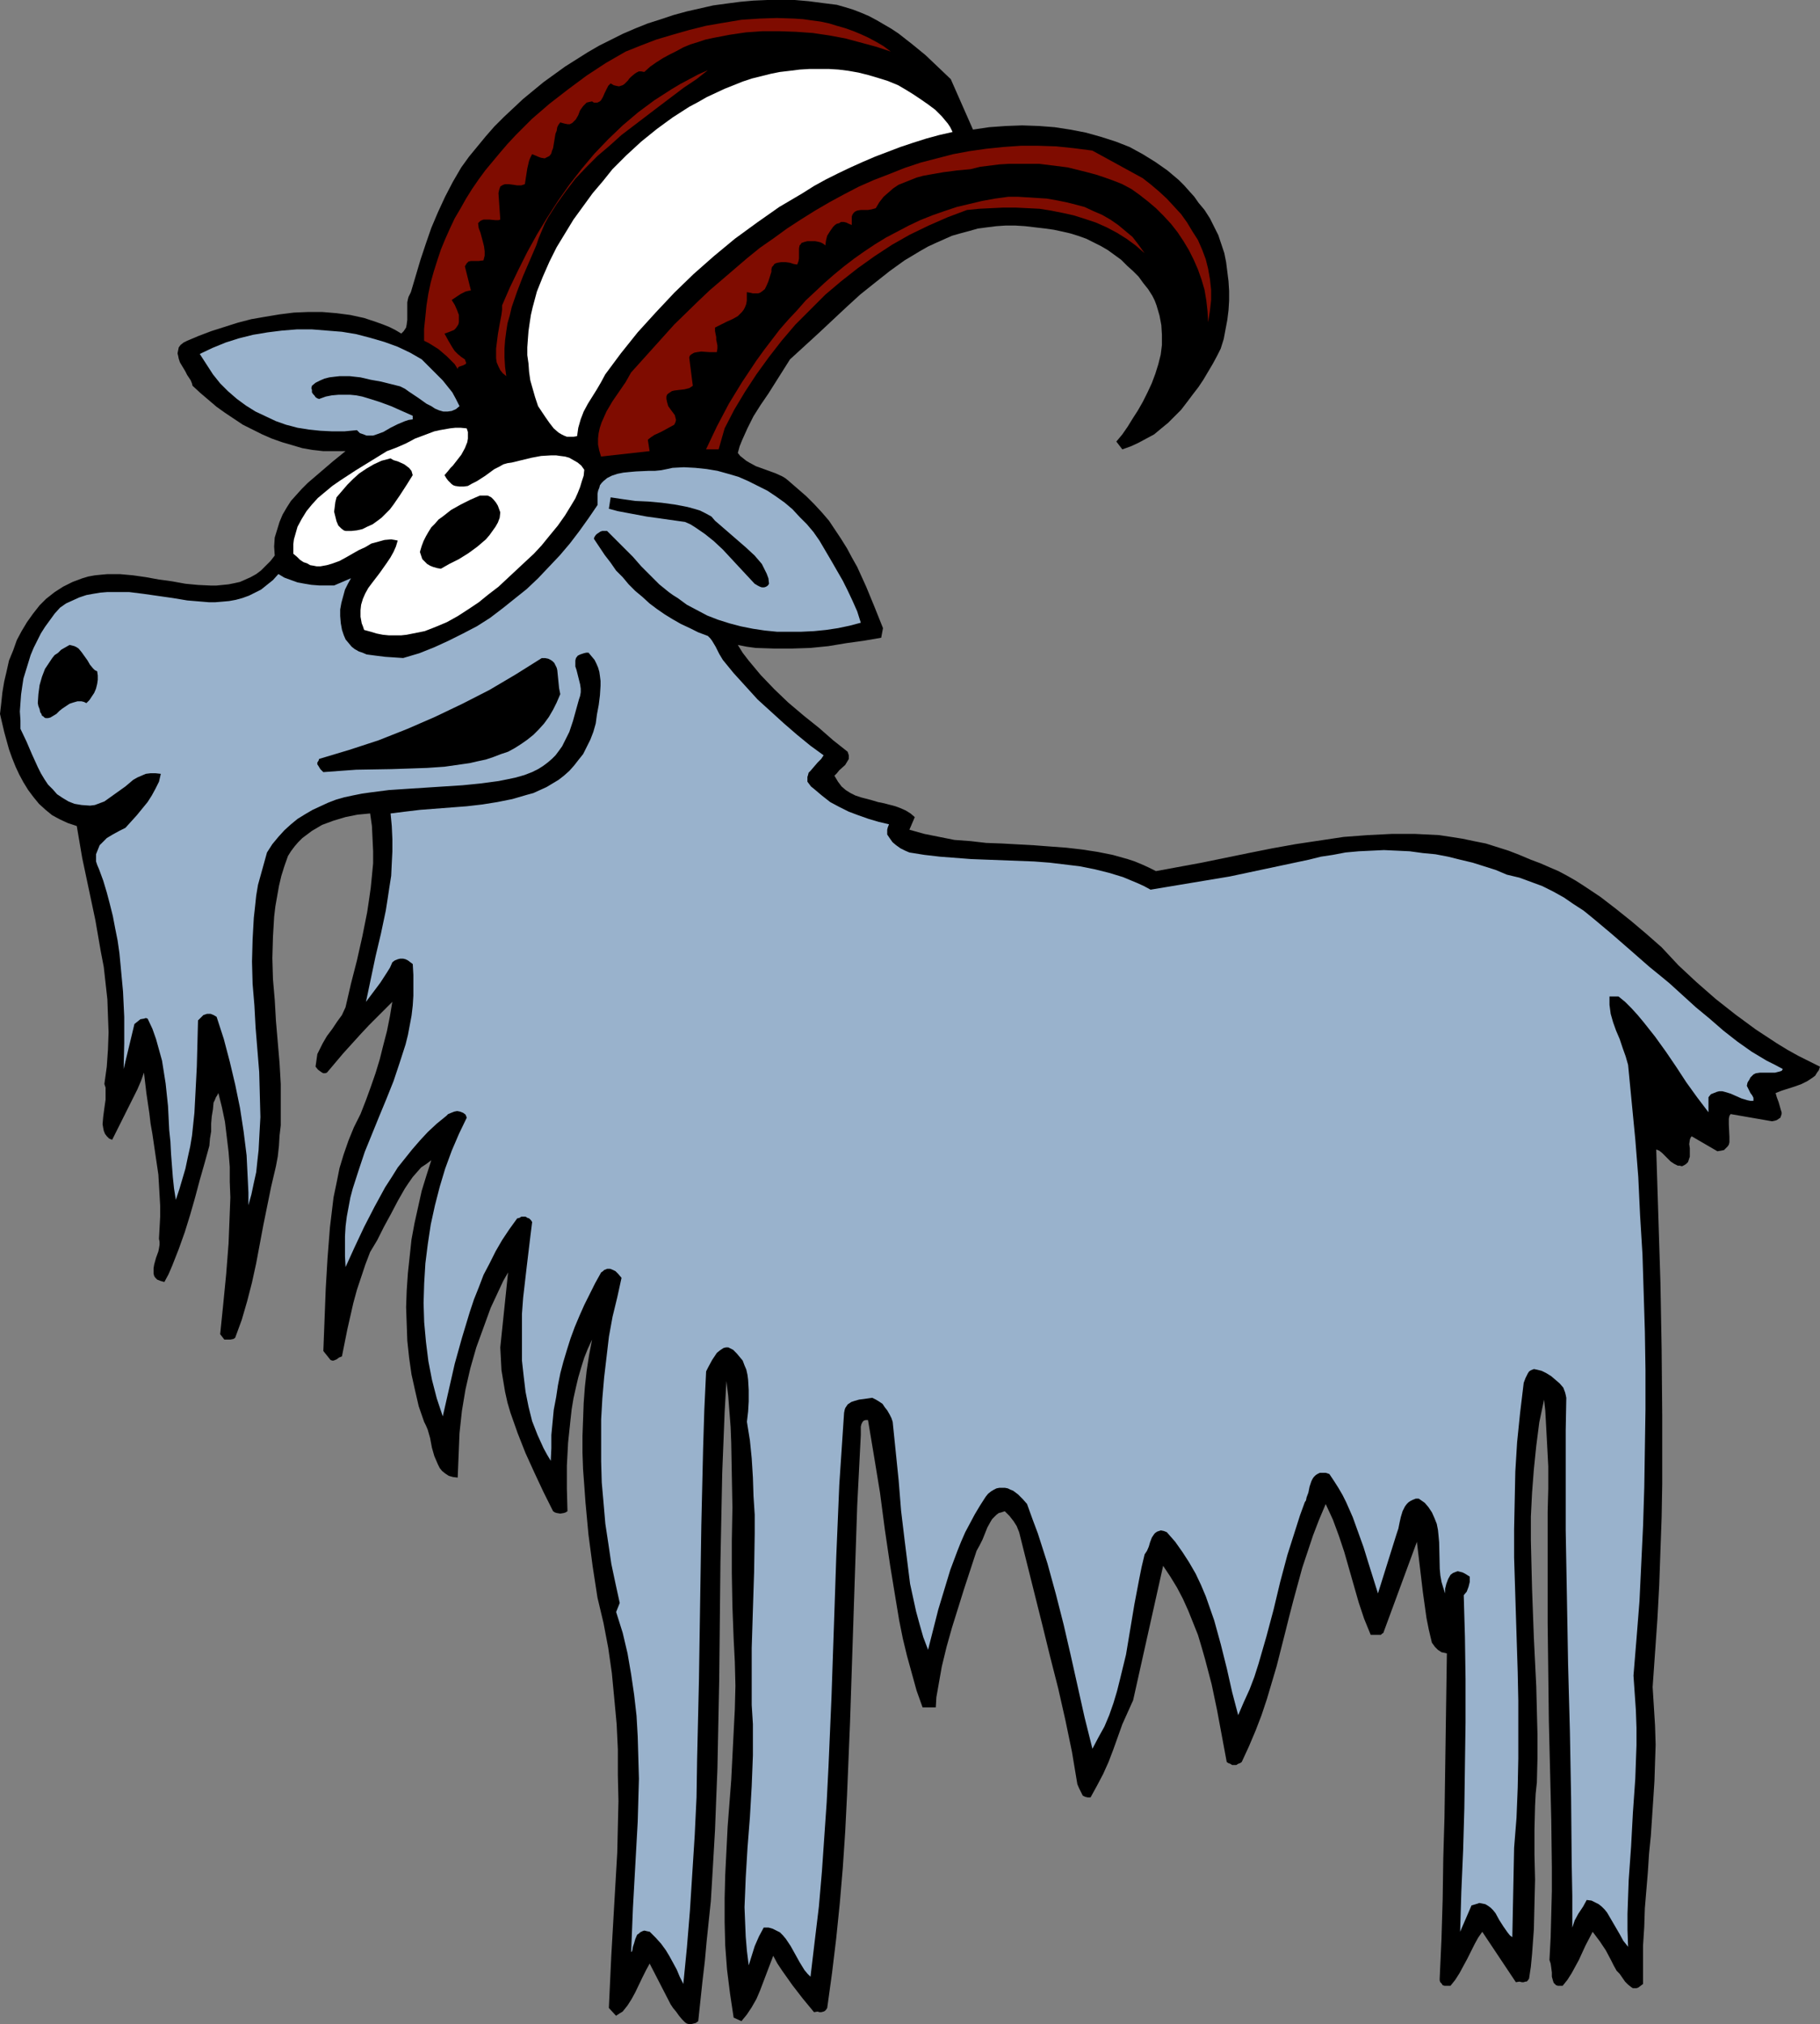 <?xml version="1.0" encoding="UTF-8" standalone="no"?>
<svg
   version="1.0"
   width="129.724mm"
   height="144.268mm"
   id="svg14"
   sodipodi:docname="Goat 6.wmf"
   xmlns:inkscape="http://www.inkscape.org/namespaces/inkscape"
   xmlns:sodipodi="http://sodipodi.sourceforge.net/DTD/sodipodi-0.dtd"
   xmlns="http://www.w3.org/2000/svg"
   xmlns:svg="http://www.w3.org/2000/svg">
  <rect width="100%" height="100%" fill="#808080" stroke="none"/>
  <sodipodi:namedview
     id="namedview14"
     pagecolor="#ffffff"
     bordercolor="#000000"
     borderopacity="0.25"
     inkscape:showpageshadow="2"
     inkscape:pageopacity="0.0"
     inkscape:pagecheckerboard="0"
     inkscape:deskcolor="#d1d1d1"
     inkscape:document-units="mm" />
  <defs
     id="defs1">
    <pattern
       id="WMFhbasepattern"
       patternUnits="userSpaceOnUse"
       width="6"
       height="6"
       x="0"
       y="0" />
  </defs>
  <path
     style="fill:#000000;fill-opacity:1;fill-rule:evenodd;stroke:none"
     d="m 256.136,21.332 5.979,13.575 4.363,-0.646 4.525,-0.323 4.363,-0.162 4.525,0.162 4.202,0.323 4.202,0.646 4.202,0.808 4.04,1.131 4.04,1.293 3.717,1.454 3.555,1.939 3.394,2.101 3.232,2.263 3.07,2.586 1.454,1.454 1.293,1.454 1.454,1.616 1.131,1.616 1.616,1.939 1.454,2.263 1.131,2.263 1.131,2.263 0.808,2.424 0.808,2.424 0.485,2.424 0.323,2.586 0.323,2.586 0.162,2.586 v 2.586 l -0.162,2.586 -0.323,2.586 -0.485,2.586 -0.485,2.586 -0.808,2.586 -0.97,1.939 -1.131,2.101 -2.586,4.363 -1.293,1.939 -1.616,2.101 -1.454,1.939 -1.616,2.101 -1.778,1.778 -1.778,1.778 -1.778,1.454 -1.939,1.616 -2.101,1.131 -2.101,1.131 -2.101,0.97 -2.262,0.808 -1.616,-2.101 1.616,-1.939 1.454,-2.101 1.293,-2.101 1.454,-2.263 1.293,-2.263 1.293,-2.586 1.131,-2.424 0.97,-2.586 0.808,-2.586 0.646,-2.586 0.323,-2.586 v -2.747 l -0.162,-2.586 -0.485,-2.586 -0.808,-2.747 -0.485,-1.293 -0.646,-1.293 -1.131,-1.778 -1.293,-1.616 -1.293,-1.778 -1.454,-1.454 -1.616,-1.454 -1.616,-1.616 -1.778,-1.293 -1.778,-1.293 -1.939,-1.131 -1.939,-0.97 -1.939,-0.97 -2.262,-0.808 -2.101,-0.646 -2.101,-0.485 -2.262,-0.485 -2.262,-0.323 -2.747,-0.323 -2.747,-0.323 -2.586,-0.162 h -2.747 l -2.424,0.162 -2.586,0.323 -2.424,0.323 -2.262,0.646 -2.424,0.646 -2.262,0.646 -4.363,1.939 -2.101,0.97 -2.262,1.293 -4.04,2.424 -4.04,2.909 -3.878,3.071 -4.04,3.232 -3.717,3.394 -7.595,7.111 -7.595,6.949 -1.939,3.071 -1.939,3.071 -1.939,3.071 -2.101,3.071 -1.939,3.071 -1.616,3.232 -1.454,3.232 -0.646,1.616 -0.485,1.778 0.646,0.808 0.808,0.646 0.808,0.646 0.808,0.485 1.778,0.97 1.778,0.646 1.778,0.646 1.778,0.646 1.778,0.808 0.808,0.485 0.808,0.646 2.424,2.101 2.424,2.101 2.101,2.101 2.101,2.263 1.939,2.263 1.616,2.424 1.616,2.424 1.616,2.586 1.293,2.424 1.454,2.586 2.424,5.333 2.262,5.495 2.262,5.656 -0.485,2.586 -4.686,0.808 -4.686,0.646 -4.848,0.808 -4.848,0.485 -4.848,0.162 h -5.01 l -4.848,-0.162 -2.424,-0.323 -2.424,-0.485 1.293,2.101 1.616,2.101 1.616,1.939 1.616,1.939 3.717,3.879 3.717,3.555 4.202,3.555 4.04,3.232 3.878,3.394 3.878,3.071 0.162,0.485 0.162,0.485 v 0.485 0.485 l -0.485,0.808 -0.485,0.808 -1.616,1.454 -0.646,0.808 -0.646,0.646 0.97,1.616 0.97,1.293 1.131,0.97 1.293,0.808 1.293,0.646 1.454,0.485 3.07,0.808 1.616,0.485 1.616,0.323 3.07,0.808 1.293,0.485 1.454,0.646 1.293,0.808 1.131,0.97 -1.454,3.394 4.04,1.131 4.04,0.808 4.04,0.808 4.363,0.323 4.202,0.485 4.363,0.162 8.726,0.485 4.202,0.323 4.363,0.323 4.202,0.485 4.202,0.646 4.04,0.808 4.04,1.131 1.939,0.646 1.939,0.808 1.778,0.808 1.939,0.97 6.141,-1.131 6.141,-1.131 12.605,-2.586 6.464,-1.293 6.302,-1.131 6.464,-0.97 6.464,-0.97 6.464,-0.485 6.464,-0.323 h 3.232 3.07 l 3.232,0.162 3.232,0.162 3.232,0.485 3.07,0.485 3.07,0.646 3.232,0.646 3.07,0.97 3.07,0.97 2.909,1.131 3.07,1.293 2.586,0.97 2.586,1.131 2.262,0.97 2.424,1.293 2.262,1.293 2.262,1.454 4.363,2.909 4.202,3.232 4.04,3.232 4.202,3.555 4.04,3.555 2.262,2.424 2.262,2.424 4.848,4.525 5.171,4.525 5.333,4.202 5.494,4.04 5.656,3.717 2.909,1.778 2.909,1.616 2.909,1.454 2.909,1.454 -0.323,0.97 -0.485,0.646 -0.485,0.808 -0.646,0.485 -1.454,0.97 -1.616,0.808 -1.778,0.646 -3.555,1.131 -1.616,0.646 0.323,1.131 0.485,1.293 0.323,1.131 0.323,1.131 0.162,0.485 v 0.485 l -0.162,0.485 -0.162,0.485 -0.485,0.323 -0.485,0.323 -0.485,0.162 -0.808,0.162 -11.15,-1.939 -0.323,0.485 -0.162,0.808 v 1.454 l 0.162,3.394 v 1.454 l -0.162,0.646 -0.323,0.485 -0.485,0.485 -0.485,0.485 -0.808,0.162 -0.97,0.162 -6.949,-4.04 -0.323,0.485 -0.162,0.485 -0.162,1.131 0.162,1.131 v 0.485 0.646 1.131 l -0.323,0.97 -0.162,0.485 -0.485,0.485 -0.485,0.323 -0.646,0.323 -0.646,-0.162 h -0.485 l -0.97,-0.485 -0.97,-0.646 -0.646,-0.646 -0.808,-0.808 -0.808,-0.808 -0.808,-0.646 -0.808,-0.323 1.131,35.877 0.323,17.938 0.162,18.1 v 18.1 l -0.162,9.05 -0.323,9.05 -0.323,9.212 -0.485,9.05 -0.646,9.212 -0.646,9.212 0.323,5.171 0.323,5.171 0.162,5.171 -0.162,4.848 -0.162,5.01 -0.323,5.01 -0.646,9.696 -0.485,4.848 -0.323,5.01 -0.808,9.696 -0.162,5.01 -0.323,5.01 v 5.171 5.171 l -0.646,0.485 -0.646,0.485 -0.485,0.162 h -0.485 -0.485 l -0.485,-0.323 -0.808,-0.646 -0.808,-0.808 -1.454,-2.101 -0.808,-0.808 -0.808,-1.454 -0.646,-1.293 -1.454,-2.747 -1.616,-2.424 -0.97,-1.293 -0.97,-1.293 -1.939,3.717 -1.778,3.879 -1.939,3.555 -1.131,1.778 -1.293,1.616 h -0.646 -0.646 l -0.485,-0.162 -0.323,-0.323 -0.323,-0.323 -0.162,-0.485 -0.323,-1.131 v -1.131 l -0.162,-1.293 -0.162,-1.131 -0.323,-0.97 0.323,-6.141 0.162,-6.141 0.162,-6.303 v -6.303 l -0.162,-12.929 -0.323,-13.252 -0.323,-13.252 -0.162,-13.252 -0.162,-13.09 v -6.626 -6.464 -2.586 -8.404 -5.979 l 0.162,-6.141 v -6.141 l -0.323,-6.141 -0.323,-5.979 -0.162,-2.909 -0.323,-2.909 -1.293,6.141 -0.808,6.303 -0.646,6.303 -0.485,6.303 -0.323,6.464 v 6.464 l 0.162,6.626 0.162,6.464 0.485,13.09 0.646,13.09 0.162,6.464 0.162,6.464 v 6.464 l -0.162,6.464 -0.323,3.071 -0.162,3.232 -0.162,6.464 v 6.626 l 0.162,6.788 -0.162,6.626 -0.162,6.788 -0.485,6.626 -0.323,3.394 -0.485,3.232 -0.323,0.485 -0.323,0.323 h -0.323 l -0.485,0.162 h -0.485 l -0.646,-0.162 -0.97,0.162 -9.05,-13.575 -1.131,1.616 -0.97,1.778 -1.939,3.879 -2.101,3.879 -1.131,1.778 -1.293,1.616 h -0.485 -0.485 -0.646 l -0.485,-0.162 -0.323,-0.485 -0.323,-0.323 -0.162,-0.485 v -0.485 l 0.485,-10.666 0.323,-10.828 0.162,-10.989 0.323,-10.989 0.323,-22.14 0.323,-21.979 -0.646,-0.162 -0.808,-0.162 -0.485,-0.323 -0.485,-0.323 -0.808,-0.808 -0.808,-1.131 -0.808,-3.394 -0.646,-3.232 -0.97,-6.949 -0.808,-6.788 -0.808,-6.788 -9.05,24.564 -0.323,0.162 -0.323,0.323 h -0.97 -0.97 -0.808 l -1.778,-4.363 -1.454,-4.363 -2.586,-9.05 -1.293,-4.525 -1.454,-4.363 -1.616,-4.363 -0.97,-2.101 -0.97,-2.101 -1.778,4.202 -1.616,4.202 -1.454,4.363 -1.454,4.363 -2.424,8.888 -1.131,4.363 -1.131,4.525 -2.262,8.888 -1.293,4.363 -1.293,4.363 -1.454,4.363 -1.616,4.202 -1.778,4.202 -1.939,4.202 -0.485,0.323 -0.485,0.162 -0.485,0.323 h -0.646 -0.485 l -0.485,-0.323 -0.485,-0.162 -0.485,-0.323 -1.293,-6.949 -1.293,-6.949 -1.454,-6.949 -1.778,-6.788 -0.97,-3.394 -0.97,-3.232 -1.293,-3.232 -1.293,-3.232 -1.454,-3.232 -1.616,-3.071 -1.778,-2.909 -1.939,-2.909 -8.08,36.2 -1.454,3.232 -1.454,3.232 -2.424,6.788 -1.293,3.394 -1.454,3.232 -1.616,3.071 -1.778,3.232 h -0.808 l -0.646,-0.162 -0.646,-0.323 -0.323,-0.646 -0.646,-1.293 -0.485,-1.131 -1.454,-8.727 -1.778,-8.565 -1.939,-8.565 -2.101,-8.242 -2.101,-8.565 -2.101,-8.404 -2.101,-8.404 -2.101,-8.404 -0.646,-1.616 -0.808,-1.293 -1.131,-1.454 -1.293,-1.293 -0.97,0.323 -0.646,0.162 -0.646,0.485 -0.646,0.646 -0.485,0.485 -0.485,0.808 -0.808,1.454 -1.293,3.232 -0.808,1.616 -0.808,1.454 -3.394,10.343 -1.616,5.171 -1.616,5.171 -1.454,5.171 -1.293,5.333 -0.97,5.495 -0.485,2.747 -0.162,2.747 h -3.555 l -1.616,-4.525 -1.293,-4.687 -1.293,-4.687 -1.131,-4.687 -0.97,-4.848 -0.808,-4.848 -1.616,-9.858 -1.454,-9.858 -1.293,-9.858 -1.616,-9.858 -1.616,-9.696 h -0.646 l -0.485,0.162 -0.323,0.323 -0.323,0.646 -0.162,0.646 v 0.808 0.646 0.808 l -0.485,9.535 -0.485,9.535 -0.646,19.393 -0.646,19.555 -0.646,19.555 -0.808,19.555 -0.485,9.696 -0.646,9.696 -0.808,9.535 -0.97,9.535 -1.131,9.373 -1.293,9.373 -0.323,0.485 -0.323,0.323 -0.323,0.162 -0.646,0.162 h -0.485 l -0.485,-0.162 -0.97,0.162 -3.07,-3.717 -2.747,-3.555 -2.747,-3.879 -1.293,-1.939 -1.131,-2.101 -1.778,4.687 -1.778,4.687 -0.97,2.263 -1.293,2.263 -1.293,1.939 -1.454,1.778 -2.101,-0.97 -0.97,-6.464 -0.808,-6.464 -0.485,-6.464 -0.162,-6.303 v -6.464 l 0.162,-6.303 0.323,-6.464 0.323,-6.464 0.97,-12.605 0.646,-12.767 0.323,-6.303 0.162,-6.303 -0.162,-6.464 -0.323,-6.303 -0.323,-8.565 -0.162,-8.888 v -8.888 l 0.162,-8.888 -0.162,-8.727 -0.162,-8.727 -0.162,-4.202 -0.323,-4.202 -0.323,-4.202 -0.485,-4.04 -0.485,8.404 -0.323,8.242 -0.323,8.08 -0.162,8.08 -0.323,15.999 -0.323,31.513 -0.323,15.999 -0.162,8.08 -0.323,8.08 -0.323,8.404 -0.485,8.404 -0.323,5.495 -0.323,5.333 -1.131,10.828 -0.485,5.333 -0.646,5.495 -1.131,10.666 -0.646,0.485 -0.646,0.162 -0.646,0.162 h -0.485 l -0.646,-0.162 -0.485,-0.323 -0.808,-0.808 -0.808,-0.97 -0.808,-1.131 -0.808,-0.97 -0.646,-0.97 -5.656,-10.989 -0.97,1.778 -0.97,1.939 -1.939,4.04 -0.97,1.778 -1.131,1.778 -1.293,1.616 -0.808,0.485 -0.97,0.646 -1.939,-2.101 0.646,-13.898 0.808,-14.06 0.808,-13.898 0.162,-6.949 0.162,-6.949 -0.162,-6.949 v -6.949 l -0.323,-6.788 -0.646,-6.949 -0.646,-6.788 -0.97,-6.788 -1.293,-6.788 -1.616,-6.788 -1.293,-8.404 -1.131,-8.565 -0.808,-8.727 -0.323,-4.525 -0.323,-4.363 -0.162,-4.525 v -4.363 l 0.162,-4.363 0.162,-4.525 0.323,-4.363 0.485,-4.363 0.646,-4.202 0.808,-4.202 -1.131,2.424 -0.97,2.424 -0.808,2.586 -0.808,2.747 -0.646,2.747 -0.646,2.909 -0.485,2.909 -0.323,2.909 -0.646,6.141 -0.323,6.141 v 6.303 l 0.162,5.979 -0.485,0.323 -0.485,0.162 -0.97,0.162 -0.97,-0.162 -0.485,-0.162 -0.485,-0.323 -2.586,-5.171 -2.424,-5.171 -2.424,-5.333 -2.101,-5.333 -0.97,-2.747 -0.97,-2.747 -0.808,-2.747 -0.646,-2.909 -0.485,-2.909 -0.485,-2.909 -0.162,-3.071 -0.162,-3.071 2.101,-20.201 -1.293,2.263 -1.131,2.424 -2.262,4.848 -1.939,5.333 -1.939,5.333 -1.616,5.656 -1.293,5.656 -0.97,5.818 -0.646,5.979 -0.485,11.959 -1.293,-0.162 -1.131,-0.323 -0.97,-0.646 -0.808,-0.646 -0.646,-0.808 -0.485,-0.97 -0.485,-1.131 -0.485,-1.131 -0.646,-2.263 -0.485,-2.586 -0.646,-2.263 -0.485,-1.131 -0.485,-0.97 -1.454,-4.202 -0.97,-4.202 -0.97,-4.363 -0.646,-4.525 -0.485,-4.525 -0.162,-4.525 -0.162,-4.525 0.162,-4.525 0.323,-4.687 0.485,-4.525 0.485,-4.525 0.808,-4.363 0.97,-4.363 0.97,-4.363 1.293,-4.202 1.293,-4.04 -1.293,0.97 -1.454,0.97 -1.131,1.293 -1.131,1.293 -1.131,1.616 -0.97,1.454 -1.939,3.394 -1.778,3.394 -1.939,3.555 -1.778,3.555 -0.97,1.616 -0.97,1.616 -1.293,3.394 -1.131,3.394 -1.131,3.394 -0.97,3.555 -1.616,7.111 -1.454,7.272 -0.808,0.323 -0.646,0.485 -0.808,0.323 h -0.323 l -0.485,-0.162 -1.939,-2.424 0.323,-8.404 0.323,-8.404 0.485,-8.242 0.646,-8.242 0.485,-4.04 0.485,-4.04 0.808,-3.879 0.808,-4.04 1.131,-3.717 1.293,-3.717 1.454,-3.555 1.778,-3.555 1.454,-3.717 1.293,-3.555 1.293,-3.717 1.131,-3.717 0.97,-3.879 0.97,-3.717 0.808,-4.04 0.646,-3.879 -1.939,1.939 -2.101,2.101 -2.262,2.263 -2.262,2.424 -4.686,5.171 -4.363,5.171 -0.485,0.162 h -0.485 l -0.323,-0.162 -0.485,-0.323 -0.646,-0.485 -0.646,-0.808 0.162,-1.131 0.162,-1.131 0.162,-1.131 0.485,-0.97 0.97,-1.939 1.131,-1.939 1.454,-1.939 1.293,-1.939 1.293,-1.778 0.97,-2.101 1.454,-6.303 1.616,-6.303 1.454,-6.464 1.293,-6.464 0.485,-3.232 0.485,-3.394 0.323,-3.232 0.323,-3.394 v -3.232 l -0.162,-3.394 -0.162,-3.394 -0.485,-3.394 -3.394,0.323 -3.232,0.646 -3.232,0.97 -3.07,1.131 -2.747,1.616 -1.293,0.97 -1.293,0.97 -1.131,1.131 -0.97,1.131 -0.97,1.293 -0.808,1.293 -0.97,2.747 -0.808,2.586 -0.646,2.747 -0.485,2.747 -0.485,2.747 -0.323,2.747 -0.323,5.495 -0.162,5.656 0.162,5.656 0.485,5.656 0.323,5.656 0.97,11.313 0.323,5.656 v 5.495 5.656 l -0.323,2.747 -0.162,2.747 -0.323,2.909 -0.485,2.586 -0.646,2.747 -0.646,2.747 -2.101,10.343 -0.97,5.171 -0.97,5.171 -1.131,5.171 -1.293,5.01 -1.454,5.01 -1.778,4.848 -0.485,0.323 -0.808,0.162 h -1.616 l -1.131,-1.454 0.808,-7.919 0.808,-8.242 0.646,-8.242 0.323,-8.242 0.162,-4.202 -0.162,-4.202 v -4.04 l -0.323,-4.04 -0.485,-4.04 -0.485,-4.04 -0.808,-3.879 -0.97,-3.879 -0.323,0.646 -0.323,0.485 -0.323,0.808 -0.323,0.646 -0.162,1.778 -0.323,1.939 -0.162,1.939 v 2.101 l -0.323,1.939 -0.162,1.939 -1.293,4.687 -1.293,4.525 -1.293,4.848 -1.293,4.525 -1.454,4.687 -1.616,4.525 -1.778,4.525 -0.97,2.263 -1.131,2.101 -1.131,-0.323 -0.808,-0.323 -0.485,-0.485 -0.323,-0.485 -0.162,-0.646 v -0.808 -0.646 l 0.162,-0.97 0.485,-1.778 0.646,-1.778 0.162,-0.808 0.162,-0.97 v -0.808 l -0.162,-0.808 0.162,-2.909 0.162,-3.071 v -2.909 l -0.162,-2.909 -0.323,-5.495 -0.808,-5.495 -0.808,-5.495 -0.485,-2.747 -0.323,-2.747 -0.808,-5.495 -0.646,-5.495 -0.808,2.263 -0.97,2.263 -2.262,4.525 -2.262,4.525 -2.262,4.525 -0.808,-0.323 -0.646,-0.646 -0.485,-0.646 -0.323,-0.808 -0.162,-0.808 -0.162,-0.97 0.162,-1.939 0.323,-2.424 0.323,-2.263 v -2.263 -0.97 l -0.323,-0.97 0.646,-4.687 0.323,-4.687 0.162,-4.525 -0.162,-4.363 -0.162,-4.525 -0.485,-4.363 -0.485,-4.363 -0.808,-4.202 -1.454,-8.404 -1.778,-8.404 -1.778,-8.404 -1.454,-8.565 -2.424,-0.808 -2.101,-0.97 -2.101,-1.131 -1.778,-1.454 -1.778,-1.616 -1.454,-1.778 -1.454,-1.939 -1.293,-2.101 -1.131,-2.101 L 4.202,206.535 3.232,204.11 2.424,201.848 1.131,197.161 0,192.313 0.323,189.566 0.646,186.495 1.131,183.586 1.778,180.839 2.424,177.93 l 1.131,-2.747 0.97,-2.747 1.293,-2.424 1.454,-2.424 1.616,-2.263 1.778,-2.263 1.778,-1.778 2.262,-1.778 2.262,-1.454 2.586,-1.293 2.586,-0.97 1.616,-0.485 1.778,-0.323 1.616,-0.162 1.778,-0.162 h 3.394 l 3.555,0.323 3.394,0.485 3.555,0.646 3.555,0.485 3.555,0.646 3.394,0.323 3.394,0.162 h 1.616 l 1.616,-0.162 1.616,-0.162 1.616,-0.323 1.454,-0.323 1.454,-0.646 1.454,-0.646 1.454,-0.808 1.293,-0.97 1.293,-1.293 1.293,-1.293 1.131,-1.454 -0.162,-2.424 0.162,-2.424 0.646,-2.101 0.646,-2.101 0.808,-1.939 1.131,-1.939 1.131,-1.778 1.454,-1.616 1.454,-1.616 1.616,-1.616 3.394,-2.909 3.394,-2.909 3.394,-2.747 h -3.07 -2.909 l -2.909,-0.323 -2.747,-0.485 -2.747,-0.808 -2.747,-0.808 -2.747,-0.97 -2.586,-1.131 -2.586,-1.293 -2.586,-1.293 -2.424,-1.616 -2.424,-1.616 -2.262,-1.616 -4.363,-3.717 -2.101,-1.939 -0.162,-0.646 -0.323,-0.808 -0.97,-1.454 -0.485,-0.97 -0.485,-0.808 -0.97,-1.616 -0.323,-0.97 -0.162,-0.808 -0.162,-0.646 0.162,-0.808 0.162,-0.808 0.485,-0.646 0.808,-0.646 0.97,-0.485 3.07,-1.293 3.394,-1.293 3.555,-1.131 3.555,-1.131 3.717,-0.97 3.717,-0.646 3.878,-0.646 3.878,-0.485 3.878,-0.162 h 3.717 l 3.878,0.323 3.717,0.485 3.717,0.808 3.394,1.131 1.778,0.646 1.616,0.646 1.616,0.808 1.616,0.97 0.646,-0.646 0.323,-0.485 0.323,-0.485 0.162,-0.808 0.162,-1.293 v -1.616 -3.071 l 0.162,-0.808 0.162,-0.646 0.323,-0.646 0.323,-0.646 2.586,-8.727 1.454,-4.363 1.454,-4.202 1.778,-4.202 1.939,-4.202 2.101,-4.04 2.262,-3.879 2.101,-2.909 2.262,-2.747 2.262,-2.747 2.262,-2.586 2.586,-2.586 2.586,-2.424 2.586,-2.424 2.747,-2.263 2.747,-2.263 2.909,-2.101 2.909,-2.101 3.07,-1.939 3.07,-1.939 3.07,-1.778 3.232,-1.616 3.232,-1.616 3.394,-1.454 3.232,-1.293 3.555,-1.131 3.394,-1.131 3.555,-0.97 3.555,-0.808 3.555,-0.808 3.555,-0.485 3.717,-0.485 3.555,-0.323 L 206.686,0 h 3.717 3.717 l 3.717,0.323 3.717,0.485 3.878,0.485 2.262,0.646 2.101,0.646 2.101,0.808 2.262,0.97 2.101,1.131 1.939,1.131 1.939,1.131 1.939,1.293 3.717,2.909 3.555,2.909 3.394,3.232 z"
     id="path1" />
  <path
     style="fill:#7f0c00;fill-opacity:1;fill-rule:evenodd;stroke:none"
     d="m 239.976,13.898 -3.878,-1.293 -4.202,-1.131 -4.202,-1.131 -4.363,-0.808 -4.363,-0.646 -4.525,-0.323 -4.525,-0.162 h -4.525 l -4.525,0.323 -4.363,0.646 -4.202,0.808 -2.262,0.485 -1.939,0.646 -2.101,0.646 -1.939,0.808 -1.778,0.97 -1.939,0.97 -1.778,0.97 -1.778,1.131 -1.616,1.131 -1.616,1.454 -0.808,-0.162 h -0.646 l -0.646,0.323 -0.485,0.323 -0.97,0.808 -0.485,0.485 -0.323,0.485 -0.97,0.97 -0.485,0.323 -0.485,0.162 -0.485,0.162 -0.808,-0.162 -0.646,-0.162 -0.808,-0.485 -0.646,0.646 -0.485,0.97 -0.485,0.97 -0.485,1.131 -0.485,0.808 -0.323,0.323 -0.323,0.162 -0.323,0.162 h -0.485 -0.485 l -0.485,-0.323 -0.808,0.162 -0.646,0.162 -0.485,0.485 -0.485,0.485 -0.808,1.131 -0.485,1.293 -0.646,1.131 -0.485,0.485 -0.485,0.485 -0.646,0.323 h -0.646 l -0.808,-0.162 -1.131,-0.323 -0.485,0.646 -0.323,0.646 -0.162,0.97 -0.323,0.808 -0.323,1.939 -0.323,1.939 -0.323,0.808 -0.162,0.646 -0.485,0.646 -0.646,0.323 -0.646,0.323 -0.97,-0.162 -0.485,-0.162 -1.131,-0.485 -0.808,-0.323 -0.485,0.97 -0.323,0.808 -0.485,2.101 -0.323,2.101 -0.323,2.101 -0.485,0.162 -0.485,0.162 h -1.131 l -0.97,-0.162 -1.293,-0.162 h -0.97 l -0.485,0.162 -0.323,0.162 -0.485,0.323 -0.162,0.485 -0.162,0.485 -0.162,0.808 0.485,7.111 -0.485,0.162 h -0.808 l -1.616,-0.162 h -0.97 -0.646 l -0.808,0.323 -0.646,0.646 0.162,1.293 0.485,1.293 0.646,2.424 0.323,1.293 0.162,1.293 v 1.131 l -0.323,1.293 -1.293,0.162 h -1.454 -0.646 l -0.646,0.162 -0.485,0.485 -0.485,0.808 1.616,6.464 -0.808,0.162 -0.646,0.162 -1.293,0.646 -2.424,1.616 0.808,1.293 0.646,1.454 0.485,1.293 v 1.454 0.485 l -0.162,0.646 -0.323,0.485 -0.323,0.485 -0.485,0.485 -0.808,0.323 -0.808,0.323 -0.97,0.323 0.97,1.778 1.131,1.939 0.646,0.97 0.808,0.808 0.97,0.808 0.97,0.646 0.162,0.485 0.162,0.323 v 0.323 l -0.162,0.162 -0.323,0.162 -0.323,0.162 -0.485,0.162 -0.485,0.162 -0.323,0.162 -0.162,0.485 -0.808,-1.293 -0.97,-0.97 -1.131,-1.131 -1.131,-0.97 -1.131,-0.97 -1.293,-0.808 -1.293,-0.808 -1.293,-0.646 v -3.232 l 0.323,-3.071 0.323,-3.232 0.485,-3.071 0.646,-3.071 0.808,-2.909 0.97,-3.071 0.97,-2.909 1.131,-2.747 1.293,-2.909 1.293,-2.747 1.616,-2.747 1.454,-2.586 1.616,-2.586 1.778,-2.586 1.778,-2.424 4.04,-4.848 1.939,-2.263 2.262,-2.424 4.363,-4.363 4.686,-4.04 5.01,-3.879 5.01,-3.717 5.171,-3.394 5.333,-3.071 4.04,-1.616 4.202,-1.616 4.363,-1.293 4.525,-1.293 4.525,-1.131 4.686,-0.808 4.848,-0.808 4.848,-0.323 4.686,-0.162 4.686,0.162 2.424,0.162 2.262,0.323 2.424,0.323 2.262,0.485 2.101,0.646 2.262,0.646 2.262,0.808 1.939,0.808 2.101,0.97 2.101,1.131 1.939,1.131 z"
     id="path2" />
  <path
     style="fill:#ffffff;fill-opacity:1;fill-rule:evenodd;stroke:none"
     d="m 256.621,35.554 -3.555,0.808 -3.555,0.97 -3.555,1.131 -3.394,1.131 -3.394,1.293 -3.394,1.293 -3.394,1.454 -3.232,1.454 -3.394,1.616 -3.232,1.616 -3.232,1.778 -3.07,1.939 -6.302,3.717 -5.979,4.202 -5.979,4.363 -5.656,4.687 -5.494,4.848 -5.171,5.01 -5.01,5.333 -4.848,5.333 -4.525,5.656 -4.202,5.656 -1.131,2.101 -1.131,1.939 -2.424,3.879 -1.131,2.101 -0.808,2.101 -0.646,2.263 -0.162,1.131 -0.162,1.131 -0.97,0.162 h -0.97 -0.808 l -0.808,-0.323 -0.646,-0.323 -0.808,-0.485 -1.293,-1.131 -1.131,-1.454 -1.131,-1.616 -0.97,-1.454 -0.97,-1.454 -0.808,-2.424 -0.646,-2.263 -0.646,-2.263 -0.323,-2.263 -0.162,-2.263 -0.323,-2.263 v -2.101 l 0.162,-2.263 0.162,-2.101 0.323,-2.263 0.323,-2.101 0.485,-2.101 1.131,-4.202 1.616,-4.04 1.778,-4.04 1.939,-3.879 2.262,-3.717 2.262,-3.717 2.586,-3.555 2.586,-3.555 2.747,-3.232 2.586,-3.232 3.717,-3.717 4.04,-3.717 4.202,-3.394 4.202,-3.071 4.525,-2.909 2.424,-1.293 2.262,-1.293 2.424,-1.131 2.424,-1.131 2.424,-0.97 2.424,-0.97 2.424,-0.808 2.586,-0.646 2.586,-0.646 2.424,-0.485 2.747,-0.323 2.586,-0.323 2.586,-0.162 h 2.586 2.747 l 2.586,0.162 2.586,0.323 2.747,0.485 2.586,0.646 2.747,0.808 2.586,0.808 2.747,1.131 1.939,1.131 2.101,1.293 1.939,1.293 2.101,1.454 1.939,1.454 1.778,1.778 1.616,1.939 0.646,0.97 z"
     id="path3" />
  <path
     style="fill:#7f0c00;fill-opacity:1;fill-rule:evenodd;stroke:none"
     d="m 144.47,66.098 -3.555,8.242 -1.616,4.202 -1.454,4.202 -0.485,2.101 -0.646,2.263 -0.323,2.101 -0.323,2.424 -0.162,2.263 v 2.424 l 0.162,2.586 0.323,2.424 -0.97,-0.808 -0.646,-0.808 -0.485,-0.97 -0.485,-1.131 -0.162,-1.131 v -1.293 -1.293 l 0.162,-1.293 0.323,-2.586 0.485,-2.747 0.485,-2.586 0.162,-1.293 v -1.131 l 2.101,-4.848 2.262,-4.687 2.424,-4.848 2.586,-4.687 2.747,-4.525 2.909,-4.525 3.07,-4.363 3.394,-4.363 3.394,-4.04 3.717,-3.879 3.878,-3.717 4.202,-3.555 4.363,-3.232 2.262,-1.454 2.262,-1.454 2.424,-1.454 2.424,-1.293 2.424,-1.293 2.586,-1.131 -3.07,2.424 -3.394,2.263 -6.626,5.01 -6.787,5.171 -3.394,2.586 -3.232,2.909 -3.232,2.747 -3.07,3.071 -2.909,3.071 -2.586,3.394 -2.424,3.394 -2.262,3.555 -0.97,1.778 -0.808,1.939 -0.808,1.939 z"
     id="path4" />
  <path
     style="fill:#7f0c00;fill-opacity:1;fill-rule:evenodd;stroke:none"
     d="m 307.848,47.997 2.262,1.778 2.101,1.778 2.101,1.939 1.939,2.101 1.939,2.101 1.616,2.263 1.454,2.424 1.454,2.263 1.131,2.586 0.97,2.586 0.646,2.586 0.485,2.747 0.323,2.909 v 2.747 l -0.323,2.909 -0.485,3.071 -0.162,-2.909 -0.323,-2.909 -0.485,-2.909 -0.808,-2.747 -0.97,-2.747 -1.131,-2.586 -1.293,-2.586 -1.454,-2.424 -1.616,-2.424 -1.778,-2.263 -1.939,-2.101 -2.101,-2.101 -2.101,-1.778 -2.262,-1.778 -2.262,-1.616 -2.424,-1.293 -2.424,-0.97 -2.262,-0.808 -2.424,-0.808 -2.424,-0.646 -2.586,-0.646 -2.586,-0.646 -2.586,-0.323 -2.586,-0.323 -2.586,-0.323 h -2.747 -2.586 -2.586 l -2.747,0.162 -2.586,0.323 -2.586,0.323 -2.586,0.646 -3.555,0.323 -3.717,0.485 -3.717,0.646 -1.778,0.323 -1.778,0.485 -1.616,0.646 -1.616,0.646 -1.616,0.646 -1.454,0.97 -1.293,1.131 -1.293,1.131 -1.131,1.454 -0.97,1.616 -1.131,0.323 -0.97,0.162 h -0.97 -0.97 l -0.97,0.162 -0.323,0.162 -0.323,0.162 -0.323,0.323 -0.323,0.485 -0.162,0.485 v 0.808 1.454 0 l -0.808,-0.323 -0.646,-0.323 -0.646,-0.162 h -0.808 l -0.485,0.323 -0.646,0.162 -0.485,0.323 -0.485,0.485 -0.808,1.131 -0.808,1.293 -0.323,1.293 -0.162,1.293 -0.646,-0.485 -0.646,-0.323 -0.646,-0.162 -0.808,-0.162 h -1.454 -0.646 l -0.646,0.162 -0.485,0.162 -0.485,0.162 -0.162,0.323 -0.323,0.323 -0.162,0.808 v 2.747 l -0.162,0.808 -0.323,0.808 -0.97,-0.162 -0.97,-0.323 -1.131,-0.162 h -1.293 l -0.97,0.162 -0.485,0.162 -0.323,0.162 -0.323,0.485 -0.323,0.323 -0.162,0.646 v 0.646 l -0.808,2.586 -0.485,1.131 -0.485,0.97 -0.808,0.646 -0.485,0.323 -0.485,0.162 h -0.646 -0.808 l -0.646,-0.162 -0.97,-0.162 v 1.131 1.131 l -0.162,0.97 -0.323,0.808 -0.323,0.646 -0.485,0.646 -0.646,0.646 -0.485,0.485 -1.454,0.808 -1.454,0.646 -1.616,0.808 -1.616,0.808 v 0.97 l 0.162,0.808 0.162,0.808 v 0.646 l 0.323,1.616 v 0.808 l -0.162,0.97 h -0.97 -0.97 l -2.262,-0.162 -1.131,0.162 -0.808,0.162 -0.808,0.485 -0.323,0.323 -0.162,0.485 0.97,7.596 -0.485,0.323 -0.485,0.323 -1.293,0.323 -1.454,0.162 -1.293,0.162 -0.646,0.162 -0.485,0.323 -0.485,0.323 -0.323,0.323 -0.162,0.485 v 0.646 l 0.162,0.808 0.323,1.131 0.808,1.131 0.97,1.293 0.162,0.646 0.162,0.646 -0.162,0.646 -0.323,0.646 -1.778,0.97 -1.778,0.97 -1.778,0.808 -0.97,0.646 -0.808,0.646 0.485,3.071 -13.09,1.454 -0.485,-1.616 -0.323,-1.616 v -1.616 l 0.162,-1.454 0.323,-1.454 0.485,-1.454 0.646,-1.454 0.646,-1.454 1.616,-2.747 3.555,-5.171 1.454,-2.586 5.818,-6.464 5.818,-6.464 6.302,-6.141 3.232,-3.071 3.394,-2.909 3.394,-2.909 3.394,-2.909 3.394,-2.747 3.717,-2.586 3.555,-2.586 3.717,-2.424 3.878,-2.424 3.878,-2.263 3.878,-2.101 4.04,-2.101 4.04,-1.778 4.202,-1.616 4.04,-1.616 4.363,-1.454 4.363,-1.131 4.363,-1.131 4.363,-0.808 4.525,-0.646 4.686,-0.485 4.686,-0.323 h 4.686 l 4.848,0.162 4.686,0.485 5.01,0.646 z"
     id="path5" />
  <path
     style="fill:#7f0c00;fill-opacity:1;fill-rule:evenodd;stroke:none"
     d="m 308.332,68.198 -2.424,-2.101 -2.424,-1.778 -2.586,-1.616 -2.747,-1.454 -2.909,-1.293 -2.909,-0.97 -3.07,-0.97 -2.909,-0.646 -3.232,-0.646 -3.07,-0.485 -3.232,-0.162 -3.232,-0.162 h -3.232 l -3.394,0.162 -3.232,0.162 -3.232,0.323 -5.171,1.939 -5.171,2.263 -5.01,2.424 -4.848,2.747 -4.686,3.071 -4.525,3.232 -4.525,3.555 -4.202,3.555 -4.04,4.04 -4.04,4.04 -3.717,4.363 -3.394,4.363 -3.394,4.687 -3.07,4.687 -2.909,4.848 -2.586,5.01 -1.616,5.656 h -3.394 l 2.909,-6.141 3.232,-6.141 3.555,-5.818 3.878,-5.818 2.101,-2.909 2.101,-2.747 2.101,-2.747 2.262,-2.586 2.424,-2.586 2.262,-2.586 2.424,-2.263 2.586,-2.424 2.586,-2.263 2.747,-2.263 2.747,-2.101 2.747,-1.939 2.909,-1.939 2.909,-1.778 3.07,-1.616 3.07,-1.616 3.07,-1.454 3.232,-1.293 3.232,-1.131 3.394,-1.131 3.394,-0.808 3.394,-0.808 3.555,-0.646 3.555,-0.485 h 2.586 l 2.586,0.162 2.586,0.162 2.586,0.162 2.747,0.485 2.424,0.485 2.586,0.646 2.424,0.646 2.424,1.131 2.262,0.97 2.262,1.293 2.101,1.454 1.939,1.616 1.939,1.616 1.616,2.101 z"
     id="path6" />
  <path
     style="fill:#99b2cc;fill-opacity:1;fill-rule:evenodd;stroke:none"
     d="m 113.605,96.803 1.293,1.293 1.454,1.454 2.909,2.909 1.293,1.616 1.293,1.616 0.97,1.778 0.97,1.939 -0.97,0.808 -1.131,0.485 -1.131,0.162 h -1.131 l -1.131,-0.323 -1.131,-0.485 -0.97,-0.646 -1.293,-0.646 -2.262,-1.616 -2.424,-1.616 -1.131,-0.808 -1.293,-0.646 -1.293,-0.323 -1.293,-0.323 -2.586,-0.646 -2.747,-0.485 -2.747,-0.646 -2.909,-0.323 h -1.454 -1.293 l -1.454,0.162 -1.293,0.162 -1.293,0.323 -1.131,0.485 -1.293,0.646 -0.97,0.808 -0.162,0.646 0.162,0.485 v 0.646 l 0.323,0.485 0.323,0.323 0.323,0.485 0.485,0.323 0.485,0.162 1.778,-0.646 1.616,-0.323 1.778,-0.162 h 1.616 1.616 l 1.616,0.162 1.616,0.323 1.616,0.485 3.07,0.97 3.07,1.131 2.909,1.293 2.909,1.293 v 0.97 l -1.131,0.162 -0.97,0.323 -1.939,0.808 -1.939,0.97 -1.939,1.131 -1.778,0.646 -0.97,0.323 h -0.808 -0.97 l -0.808,-0.323 -0.97,-0.323 -0.808,-0.808 -3.394,0.323 h -3.232 l -3.232,-0.162 -3.07,-0.323 -3.07,-0.485 -3.07,-0.808 -2.747,-0.97 -2.747,-1.293 -2.747,-1.293 -2.586,-1.616 -2.424,-1.778 -2.424,-2.101 -2.101,-2.101 -1.939,-2.424 -1.778,-2.747 -1.778,-2.747 3.394,-1.616 3.555,-1.454 3.555,-1.131 3.878,-0.97 3.878,-0.646 3.878,-0.485 4.04,-0.323 h 4.04 l 4.04,0.323 4.04,0.323 3.878,0.646 3.717,0.97 3.878,1.131 3.555,1.293 3.394,1.616 z"
     id="path7" />
  <path
     style="fill:#ffffff;fill-opacity:1;fill-rule:evenodd;stroke:none"
     d="m 125.725,115.388 0.323,0.97 v 0.97 0.808 l -0.162,0.97 -0.323,0.808 -0.323,0.808 -0.97,1.778 -1.131,1.454 -1.131,1.454 -0.646,0.646 -0.646,0.808 -0.97,1.131 0.485,0.808 0.485,0.646 0.485,0.485 0.485,0.485 0.485,0.323 0.485,0.162 1.131,0.162 h 1.131 l 1.131,-0.162 1.131,-0.646 1.293,-0.646 2.262,-1.454 2.424,-1.778 1.293,-0.646 1.131,-0.646 1.131,-0.323 1.131,-0.162 5.333,-1.293 2.586,-0.485 2.747,-0.162 h 1.293 l 1.131,0.162 1.293,0.162 1.131,0.323 1.131,0.646 1.131,0.646 0.97,0.808 0.808,1.131 -0.162,1.616 -0.485,1.454 -0.485,1.616 -0.646,1.616 -0.646,1.454 -0.97,1.616 -1.778,2.909 -1.939,2.747 -2.262,2.747 -2.101,2.586 -2.101,2.263 -2.262,2.101 -2.424,2.263 -2.424,2.263 -2.424,2.263 -2.747,2.101 -2.586,2.101 -2.909,1.939 -2.747,1.778 -2.909,1.616 -3.07,1.293 -2.909,1.131 -3.232,0.646 -1.616,0.323 -1.454,0.162 h -3.394 l -1.616,-0.162 -1.616,-0.323 -1.616,-0.485 -1.778,-0.485 -0.323,-0.97 -0.323,-0.808 -0.323,-1.778 v -1.778 l 0.162,-1.454 0.485,-1.616 0.646,-1.454 0.808,-1.454 0.97,-1.293 2.101,-2.747 1.939,-2.747 0.97,-1.454 0.808,-1.454 0.646,-1.454 0.485,-1.616 -0.808,-0.162 -0.97,-0.162 -1.778,0.162 -1.778,0.485 -1.778,0.485 -1.616,0.97 -1.778,0.808 -3.394,1.939 -1.778,0.97 -1.778,0.646 -1.616,0.485 -1.778,0.323 h -0.97 l -0.808,-0.162 -0.97,-0.162 -0.808,-0.485 -0.97,-0.323 -0.97,-0.646 -0.808,-0.808 -0.97,-0.808 v -1.293 -1.293 l 0.162,-1.293 0.323,-1.131 0.646,-2.263 1.131,-2.101 1.293,-2.101 1.454,-1.778 1.616,-1.778 1.939,-1.616 1.939,-1.616 2.101,-1.454 4.202,-2.747 2.101,-1.293 2.101,-1.293 4.202,-2.586 2.586,-0.97 2.586,-1.131 2.424,-1.293 2.586,-0.97 2.586,-0.97 1.454,-0.323 2.747,-0.485 1.454,-0.162 h 1.454 z"
     id="path8" />
  <path
     style="fill:#000000;fill-opacity:1;fill-rule:evenodd;stroke:none"
     d="m 111.181,127.993 -1.616,2.586 -1.778,2.747 -1.778,2.586 -0.97,1.293 -1.131,1.131 -1.131,1.131 -1.293,0.97 -1.131,0.808 -1.454,0.646 -1.293,0.646 -1.454,0.323 -1.454,0.162 h -1.616 l -0.485,-0.162 -0.646,-0.485 -0.808,-0.808 -0.485,-1.131 -0.323,-1.293 -0.323,-1.293 0.162,-1.293 0.162,-1.293 0.323,-1.293 2.909,-3.394 1.616,-1.616 1.616,-1.454 1.939,-1.293 1.939,-1.131 2.101,-0.97 2.424,-0.646 0.808,0.485 1.131,0.323 1.778,0.808 0.646,0.485 0.646,0.485 0.646,0.808 z"
     id="path9" />
  <path
     style="fill:#99b2cc;fill-opacity:1;fill-rule:evenodd;stroke:none"
     d="m 220.745,145.608 1.616,2.747 1.616,2.747 3.07,5.333 1.293,2.586 1.293,2.747 1.293,2.909 0.97,3.071 -3.07,0.808 -3.07,0.646 -3.232,0.485 -3.232,0.323 -3.394,0.162 h -3.232 -3.394 l -3.232,-0.323 -3.232,-0.485 -3.232,-0.646 -3.07,-0.808 -3.07,-0.97 -2.909,-1.131 -2.747,-1.454 -2.747,-1.454 -2.424,-1.778 -1.293,-0.808 -1.131,-0.808 -2.586,-2.101 -2.424,-2.424 -2.424,-2.424 -2.262,-2.586 -2.424,-2.424 -2.262,-2.263 -2.262,-2.263 h -0.646 -0.646 l -0.485,0.162 -0.485,0.323 -0.485,0.323 -0.323,0.323 -0.323,0.485 -0.162,0.485 2.909,4.363 1.616,2.101 1.454,2.101 1.778,1.778 1.616,1.939 1.778,1.778 1.939,1.616 1.939,1.778 1.939,1.454 2.101,1.454 2.101,1.293 2.262,1.293 2.424,1.131 2.262,1.131 2.586,0.97 0.646,0.646 0.485,0.646 0.97,1.616 0.97,1.939 0.97,1.616 2.909,3.555 3.232,3.555 3.232,3.555 3.555,3.232 3.555,3.232 3.555,3.071 3.555,2.909 3.555,2.586 -0.323,0.485 -0.323,0.485 -0.97,0.97 -0.97,1.131 -0.97,1.131 -0.485,0.485 -0.162,0.646 -0.162,0.485 v 0.646 0.646 l 0.485,0.646 0.485,0.646 0.808,0.646 2.101,1.778 2.262,1.778 2.424,1.293 2.586,1.293 2.586,0.97 2.747,0.97 2.747,0.808 2.747,0.646 -0.323,0.808 -0.162,0.646 v 0.646 0.646 l 0.323,0.485 0.323,0.485 0.808,1.131 0.97,0.808 1.131,0.808 1.293,0.646 1.131,0.485 4.04,0.646 4.202,0.485 4.202,0.323 4.202,0.323 16.968,0.646 4.202,0.323 4.04,0.485 4.04,0.485 4.04,0.808 3.878,0.97 3.717,1.131 3.878,1.616 1.778,0.808 1.778,0.97 10.666,-1.778 10.666,-1.778 10.666,-2.263 10.666,-2.263 3.232,-0.808 3.232,-0.485 3.394,-0.646 3.555,-0.323 3.394,-0.162 3.394,-0.162 3.555,0.162 3.394,0.162 3.555,0.485 3.394,0.323 3.394,0.646 3.232,0.808 3.394,0.808 3.07,0.97 3.07,0.97 3.07,1.293 3.394,0.808 3.07,1.131 3.07,1.131 2.909,1.454 2.909,1.616 2.586,1.778 2.747,1.778 2.586,2.101 5.01,4.202 5.01,4.363 5.171,4.525 2.586,2.101 2.747,2.263 7.11,6.464 3.717,3.071 3.717,3.232 3.717,2.909 3.878,2.747 4.04,2.424 2.262,1.131 2.101,1.131 -0.323,0.485 -0.485,0.162 -0.646,0.162 -0.646,0.162 h -1.293 -1.293 -1.454 l -1.131,0.162 -0.646,0.323 -0.323,0.323 -0.485,0.485 -0.323,0.646 -0.323,0.485 -0.162,0.323 -0.162,0.808 0.323,0.646 0.323,0.646 0.323,0.646 0.485,0.646 0.323,0.646 v 0.808 h -0.808 l -0.808,-0.162 -1.616,-0.485 -1.454,-0.646 -1.454,-0.646 -1.616,-0.485 -0.646,-0.162 h -0.808 l -0.646,0.162 -0.808,0.323 -0.808,0.323 -0.646,0.808 v 3.879 0.162 l -3.07,-4.04 -2.909,-4.04 -2.747,-4.202 -2.747,-4.04 -2.909,-4.04 -3.07,-3.879 -1.616,-1.939 -1.616,-1.778 -1.778,-1.778 -1.778,-1.454 h -2.424 v 1.131 1.131 l 0.323,2.424 0.646,2.263 0.808,2.263 0.97,2.263 0.808,2.424 0.808,2.263 0.646,2.263 0.97,10.02 0.97,10.02 0.808,10.181 0.485,10.343 0.646,10.505 0.323,10.343 0.323,10.505 0.162,10.343 v 10.504 l -0.162,10.505 -0.162,10.505 -0.323,10.343 -0.485,10.181 -0.485,10.181 -0.808,10.181 -0.808,9.858 0.323,4.687 0.323,4.687 0.162,4.687 v 4.687 l -0.323,9.05 -0.646,9.212 -0.485,9.05 -0.646,9.05 -0.323,9.05 v 4.363 l 0.162,4.525 -0.646,-0.808 -0.646,-0.808 -0.97,-1.778 -1.131,-1.939 -1.131,-1.939 -1.131,-1.939 -0.646,-0.808 -0.808,-0.808 -0.808,-0.646 -0.97,-0.485 -0.97,-0.485 -1.293,-0.162 -0.97,1.778 -1.293,1.939 -0.97,1.778 -0.323,0.97 -0.323,0.97 v -8.565 l -0.162,-8.727 -0.162,-17.615 -0.323,-17.938 -0.485,-17.938 -0.323,-18.262 -0.323,-17.938 v -17.938 -9.05 l 0.162,-8.727 -0.162,-0.808 -0.162,-0.646 -0.485,-1.293 -0.97,-1.131 -1.131,-0.97 -1.131,-0.97 -1.293,-0.808 -1.293,-0.646 -1.293,-0.323 -0.808,-0.162 -0.808,0.323 -0.485,0.323 -0.323,0.485 -0.646,1.293 -0.485,1.293 -0.97,8.08 -0.808,7.919 -0.485,7.919 -0.162,7.757 -0.162,7.757 v 7.596 l 0.485,15.514 0.485,15.353 0.162,7.757 v 7.757 7.757 l -0.162,7.919 -0.323,8.08 -0.646,8.08 v 0 l -0.485,24.08 -0.646,-0.485 -0.646,-0.808 -1.131,-1.616 -1.131,-1.778 -0.97,-1.778 -0.646,-0.808 -0.646,-0.646 -0.646,-0.485 -0.808,-0.485 -0.808,-0.162 -0.808,-0.162 -0.97,0.323 -1.131,0.323 -3.07,7.111 0.323,-10.828 0.485,-11.151 0.323,-11.313 0.162,-11.636 0.162,-11.474 v -11.636 l -0.162,-11.313 -0.323,-11.313 0.808,-0.97 0.485,-1.293 0.323,-1.293 v -0.646 -0.808 l -1.293,-0.808 -0.646,-0.323 -0.646,-0.162 -0.646,-0.162 -0.485,0.162 -0.808,0.323 -0.646,0.485 -0.646,1.131 -0.485,1.293 -0.323,1.293 v 1.293 l -0.485,-1.454 -0.485,-1.616 -0.323,-1.778 -0.162,-1.778 -0.162,-7.111 -0.162,-1.778 -0.162,-1.616 -0.323,-1.616 -0.646,-1.616 -0.646,-1.454 -0.97,-1.454 -0.97,-1.131 -1.616,-1.131 h -0.808 l -0.808,0.323 -0.646,0.323 -0.485,0.323 -0.485,0.485 -0.485,0.646 -0.646,1.293 -0.485,1.616 -0.323,1.454 -0.323,1.616 -0.485,1.454 -5.01,15.999 -2.586,-8.242 -1.293,-4.202 -1.454,-4.04 -1.454,-4.04 -1.778,-4.04 -0.97,-1.939 -1.131,-1.939 -1.131,-1.778 -1.293,-1.939 -0.97,-0.323 h -0.97 -0.646 l -0.646,0.323 -0.485,0.323 -0.485,0.485 -0.323,0.485 -0.323,0.646 -0.485,1.454 -0.323,1.616 -0.485,1.293 -0.162,0.808 -0.323,0.485 -1.293,3.555 -1.131,3.555 -1.131,3.555 -1.131,3.555 -1.939,7.272 -1.778,7.434 -1.939,7.272 -2.101,7.272 -1.131,3.555 -1.293,3.394 -1.616,3.555 -1.454,3.394 -1.616,-6.141 -1.454,-6.464 -1.616,-6.464 -1.778,-6.464 -1.131,-3.232 -1.131,-3.232 -1.293,-3.071 -1.454,-3.071 -1.778,-3.071 -1.778,-2.747 -1.939,-2.747 -2.262,-2.586 -0.808,-0.323 -0.808,-0.162 -0.485,0.162 -0.485,0.162 -0.485,0.323 -0.323,0.323 -0.646,0.97 -0.485,1.293 -0.323,1.131 -0.485,1.131 -0.323,0.485 -0.323,0.485 -0.808,3.394 -0.646,3.232 -1.293,6.788 -2.262,13.575 -1.616,6.626 -0.808,3.232 -0.97,3.232 -1.131,3.232 -1.293,3.071 -1.616,2.909 -1.616,3.071 -2.101,-8.404 -3.717,-16.646 -1.939,-8.404 -2.101,-8.242 -2.262,-8.242 -2.586,-8.08 -1.454,-3.879 -1.454,-4.04 -1.131,-1.293 -1.293,-1.293 -1.293,-0.97 -0.808,-0.323 -0.646,-0.323 -0.808,-0.162 h -0.646 -0.808 l -0.808,0.162 -0.646,0.323 -0.808,0.485 -0.808,0.646 -0.646,0.808 -1.454,2.263 -1.454,2.424 -1.293,2.424 -1.293,2.424 -1.131,2.586 -0.97,2.424 -1.939,5.171 -1.616,5.333 -1.616,5.333 -2.747,10.828 -1.293,-3.394 -0.97,-3.394 -0.97,-3.555 -0.808,-3.717 -0.808,-3.717 -0.485,-3.879 -0.97,-7.757 -0.97,-8.08 -0.646,-8.08 -0.808,-7.919 -0.808,-7.919 -0.323,-0.97 -0.485,-0.97 -0.646,-1.131 -0.646,-0.808 -0.646,-0.97 -0.97,-0.646 -0.808,-0.485 -0.97,-0.485 -2.262,0.323 -1.293,0.162 -1.131,0.323 -0.97,0.323 -0.97,0.646 -0.323,0.485 -0.323,0.485 -0.162,0.485 -0.162,0.808 -0.646,9.696 -0.646,9.696 -0.808,19.231 -0.646,19.07 -0.323,9.373 -0.323,9.535 -0.808,18.746 -0.485,9.535 -0.646,9.373 -0.646,9.373 -0.808,9.373 -1.131,9.373 -1.131,9.535 -0.808,-0.808 -0.808,-0.97 -1.293,-2.101 -2.424,-4.363 -0.646,-0.97 -0.646,-0.97 -0.808,-0.97 -0.808,-0.808 -0.97,-0.485 -0.97,-0.485 -1.131,-0.323 h -1.293 l -1.293,2.424 -1.131,2.586 -0.808,2.586 -0.808,2.586 -0.485,-3.879 -0.323,-3.879 -0.162,-3.879 -0.162,-4.04 0.162,-3.879 0.162,-4.04 0.485,-8.08 0.646,-8.242 0.485,-8.404 0.323,-8.242 v -4.202 -4.202 l -0.323,-5.171 v -5.171 -10.181 l 0.323,-10.343 0.323,-10.181 0.162,-10.343 v -5.01 l -0.323,-5.01 -0.162,-5.01 -0.323,-5.171 -0.485,-4.848 -0.808,-5.01 0.323,-2.747 0.162,-2.747 v -3.071 l -0.162,-2.747 -0.162,-1.293 -0.323,-1.454 -0.485,-1.131 -0.485,-1.293 -0.808,-0.97 -0.808,-0.97 -0.97,-0.97 -1.293,-0.646 h -0.646 l -0.646,0.162 -0.97,0.646 -0.808,0.646 -0.646,0.97 -0.646,0.97 -1.131,2.101 -0.485,0.97 -0.485,10.343 -0.323,10.343 -0.485,20.847 -0.323,21.009 -0.162,10.504 -0.162,10.505 -0.485,20.847 -0.162,10.343 -0.485,10.181 -0.646,10.181 -0.646,10.181 -0.808,9.858 -0.97,9.858 -0.97,-1.939 -0.808,-1.939 -1.939,-3.555 -0.97,-1.616 -1.293,-1.778 -1.454,-1.616 -1.616,-1.616 -0.808,-0.162 -0.646,-0.162 -0.485,0.162 -0.646,0.323 -0.323,0.323 -0.485,0.323 -0.485,1.131 -0.323,1.131 -0.323,0.97 -0.162,0.97 -0.162,0.323 -0.162,0.162 0.485,-11.959 0.323,-5.818 0.323,-5.818 0.646,-11.636 0.162,-5.818 0.162,-5.656 -0.162,-5.656 -0.162,-5.656 -0.323,-5.656 -0.646,-5.656 -0.808,-5.495 -0.97,-5.656 -1.293,-5.495 -1.778,-5.656 0.97,-2.424 -1.131,-5.171 -1.131,-5.333 -0.808,-5.495 -0.808,-5.333 -0.485,-5.656 -0.485,-5.495 -0.162,-5.656 v -5.656 -5.656 l 0.323,-5.656 0.485,-5.656 0.646,-5.495 0.646,-5.495 0.97,-5.333 1.293,-5.333 1.131,-5.171 -0.97,-1.131 -0.646,-0.646 -0.646,-0.323 -0.808,-0.323 h -0.808 l -0.808,0.323 -0.323,0.323 -0.485,0.323 -1.616,2.909 -1.454,2.909 -1.454,2.909 -1.293,2.909 -1.293,3.071 -1.131,3.071 -0.97,3.071 -0.97,3.232 -0.808,3.071 -0.646,3.232 -0.485,3.232 -0.646,3.394 -0.323,3.394 -0.323,3.394 v 3.555 l -0.162,3.394 -0.97,-1.616 -0.97,-1.778 -0.808,-1.778 -0.808,-1.778 -1.454,-3.717 -0.97,-3.879 -0.808,-4.04 -0.485,-4.04 -0.485,-4.363 v -4.202 -4.202 -4.202 l 0.323,-4.363 0.485,-4.202 0.485,-4.202 0.485,-4.04 0.485,-4.04 0.485,-3.879 -0.323,-0.485 -0.485,-0.485 -0.485,-0.162 -0.485,-0.323 h -0.485 -0.646 l -0.485,0.323 -0.646,0.162 -2.101,2.909 -1.939,2.909 -1.778,3.071 -1.616,3.232 -1.616,3.071 -1.293,3.394 -1.293,3.232 -1.131,3.394 -2.101,6.949 -1.939,6.949 -3.232,14.221 -0.808,-2.424 -0.808,-2.424 -1.293,-5.01 -0.97,-5.01 -0.646,-5.171 -0.485,-5.333 -0.162,-5.171 0.162,-5.333 0.323,-5.333 0.646,-5.171 0.808,-5.333 1.131,-5.171 1.293,-5.01 1.454,-4.848 1.778,-4.848 1.939,-4.525 2.101,-4.363 -0.323,-0.808 -0.646,-0.485 -0.808,-0.323 -0.808,-0.162 -0.808,0.162 -0.808,0.323 -0.808,0.323 -0.485,0.485 -2.586,2.101 -2.424,2.263 -2.101,2.263 -2.101,2.424 -1.939,2.424 -1.939,2.424 -1.616,2.586 -1.778,2.747 -2.909,5.333 -2.747,5.333 -2.586,5.495 -2.424,5.333 -0.162,-2.909 v -2.747 -2.586 l 0.162,-2.747 0.323,-2.586 0.485,-2.586 0.485,-2.586 0.646,-2.424 1.616,-5.01 1.616,-4.848 3.878,-9.535 1.939,-4.687 1.939,-4.848 1.616,-4.848 1.616,-5.01 0.646,-2.586 0.485,-2.586 0.485,-2.586 0.323,-2.747 0.162,-2.586 v -2.747 -2.909 l -0.162,-2.909 -0.646,-0.485 -0.646,-0.485 -0.646,-0.323 -0.646,-0.162 h -0.808 l -0.646,0.162 -0.808,0.323 -0.646,0.485 -0.646,1.454 -0.808,1.293 -1.778,2.747 -0.97,1.293 -0.97,1.293 -1.939,2.586 1.293,-6.141 1.293,-6.141 1.454,-6.141 1.293,-6.141 0.485,-3.071 0.485,-3.232 0.485,-3.071 0.162,-3.394 0.162,-3.232 v -3.232 l -0.162,-3.555 -0.323,-3.394 3.878,-0.485 4.04,-0.485 4.202,-0.323 4.202,-0.323 4.202,-0.323 4.202,-0.485 4.04,-0.646 4.04,-0.808 3.878,-1.131 1.778,-0.485 1.778,-0.808 1.778,-0.808 1.616,-0.97 1.616,-0.97 1.454,-1.131 1.454,-1.293 1.293,-1.454 1.131,-1.454 1.293,-1.616 0.97,-1.939 0.97,-1.939 0.808,-2.101 0.646,-2.263 0.323,-2.424 0.485,-2.586 0.323,-2.586 0.162,-2.586 v -1.293 l -0.162,-1.293 -0.162,-1.131 -0.323,-1.131 -0.485,-1.131 -0.485,-0.97 -0.808,-0.97 -0.808,-0.97 h -0.646 l -0.646,0.162 -0.97,0.323 -0.646,0.323 -0.485,0.646 -0.162,0.646 v 0.808 0.808 l 0.323,0.97 0.485,1.939 0.485,1.939 0.162,1.131 v 0.97 l -0.162,0.97 -0.323,0.97 -0.808,2.909 -0.808,2.909 -0.97,2.909 -1.293,2.586 -0.646,1.293 -0.808,1.131 -0.97,1.293 -0.97,0.97 -1.131,0.97 -1.293,0.97 -1.293,0.808 -1.616,0.808 -2.101,0.808 -2.262,0.646 -2.262,0.485 -2.424,0.485 -4.848,0.646 -4.848,0.485 -10.019,0.646 -5.01,0.323 -4.848,0.323 -5.01,0.646 -2.262,0.323 -2.424,0.485 -2.262,0.485 -2.262,0.646 -2.101,0.808 -2.101,0.97 -2.101,0.97 -1.939,1.131 -2.101,1.293 -1.778,1.454 -1.778,1.616 -1.616,1.778 -1.616,1.939 -1.454,2.263 -0.808,2.909 -0.808,2.909 -0.808,2.909 -0.485,2.909 -0.323,3.071 -0.323,2.909 -0.323,5.818 -0.162,5.979 0.162,5.979 0.485,5.818 0.323,5.979 0.97,11.959 0.162,5.979 0.162,6.141 -0.323,5.818 -0.162,3.071 -0.323,2.909 -0.323,3.071 -0.646,2.909 -0.646,3.071 -0.808,2.909 v -3.394 l -0.162,-3.394 -0.323,-6.626 -0.808,-6.464 -0.97,-6.303 -1.293,-6.303 -1.454,-6.141 -1.616,-6.141 -1.939,-5.979 -0.808,-0.485 -0.808,-0.323 h -0.97 l -0.97,0.323 -1.454,1.454 -0.162,6.303 -0.162,6.141 -0.323,6.303 -0.323,6.141 -0.646,6.141 -0.485,2.909 -0.646,2.909 -0.646,3.071 -0.808,2.747 -0.808,2.747 -0.97,2.909 -0.485,-3.071 -0.323,-3.071 -0.485,-6.303 -0.162,-3.232 -0.323,-3.071 -0.323,-6.464 -0.646,-6.141 -0.485,-3.071 -0.485,-3.071 -0.808,-2.909 -0.808,-2.909 -0.97,-2.747 -1.293,-2.747 -0.485,-0.162 -0.485,0.162 -0.97,0.162 -0.808,0.646 -0.808,0.646 -2.909,12.121 0.162,-6.949 v -7.111 l -0.323,-6.788 -0.646,-6.949 -0.323,-3.394 -0.485,-3.394 -0.646,-3.232 -0.646,-3.394 -0.808,-3.232 -0.808,-3.071 -0.97,-3.232 -1.131,-3.071 -0.485,-1.131 -0.323,-0.97 v -0.97 -0.97 l 0.323,-0.808 0.323,-0.808 0.323,-0.808 0.646,-0.646 1.293,-1.293 1.616,-0.97 1.778,-0.97 1.616,-0.808 3.07,-3.394 1.454,-1.778 1.454,-1.778 1.131,-1.778 0.97,-1.778 0.97,-1.939 0.485,-2.101 -1.454,-0.162 h -1.293 l -1.293,0.162 -1.131,0.485 -1.131,0.485 -1.131,0.646 -2.101,1.778 -2.262,1.616 -2.262,1.616 -1.131,0.808 -1.293,0.485 -1.293,0.485 -1.293,0.162 -2.262,-0.162 -1.939,-0.323 -1.616,-0.646 -1.616,-0.97 -1.454,-0.97 -1.131,-1.293 -1.293,-1.293 -0.97,-1.454 -0.97,-1.616 -0.808,-1.616 -1.616,-3.555 -1.454,-3.394 -1.616,-3.394 v -2.263 l -0.162,-2.424 0.162,-2.263 0.162,-2.263 0.323,-2.263 0.323,-2.101 0.646,-2.101 0.646,-2.101 0.646,-2.101 0.808,-1.939 0.97,-1.939 0.97,-1.939 1.131,-1.778 1.293,-1.778 1.293,-1.778 1.454,-1.616 1.616,-1.131 1.778,-0.808 1.778,-0.808 1.939,-0.646 1.778,-0.323 1.939,-0.323 1.939,-0.162 h 1.778 4.04 l 3.878,0.485 7.918,1.131 3.878,0.646 3.878,0.323 1.939,0.162 h 1.778 l 1.939,-0.162 1.778,-0.162 1.778,-0.323 1.778,-0.485 1.778,-0.646 1.616,-0.808 1.616,-0.808 1.616,-1.293 1.616,-1.293 1.454,-1.616 1.616,0.97 1.778,0.646 1.778,0.646 1.778,0.323 1.939,0.323 2.101,0.162 h 2.101 1.939 l 4.525,-1.939 -0.808,1.454 -0.808,1.616 -0.485,1.778 -0.485,1.778 -0.323,1.778 v 1.778 l 0.162,1.939 0.323,1.778 0.485,1.454 0.485,1.131 0.808,0.97 0.808,0.97 0.808,0.646 1.131,0.646 0.97,0.323 1.131,0.485 2.424,0.323 2.586,0.323 2.424,0.162 2.424,0.162 4.363,-1.293 4.04,-1.616 3.878,-1.778 3.878,-1.939 3.717,-1.939 3.555,-2.263 3.394,-2.586 3.232,-2.586 3.232,-2.586 3.07,-2.909 2.909,-3.071 2.909,-3.071 2.747,-3.232 2.586,-3.394 2.424,-3.394 2.424,-3.555 v -1.131 -0.97 -0.97 l 0.162,-0.808 0.323,-0.808 0.162,-0.646 0.485,-0.646 0.485,-0.485 0.97,-0.808 1.293,-0.646 1.454,-0.485 1.616,-0.323 1.616,-0.162 1.778,-0.162 3.555,-0.162 h 1.616 l 1.616,-0.162 1.616,-0.323 1.454,-0.323 3.07,-0.162 3.07,0.162 3.07,0.323 2.909,0.485 2.909,0.808 2.747,0.808 2.586,1.131 2.586,1.293 2.586,1.293 2.424,1.616 2.262,1.616 2.101,1.778 1.939,2.101 1.939,1.939 1.778,2.101 z"
     id="path10" />
  <path
     style="fill:#000000;fill-opacity:1;fill-rule:evenodd;stroke:none"
     d="m 134.774,138.013 -0.162,1.454 -0.485,1.293 -0.646,1.131 -0.808,1.131 -0.808,1.131 -0.97,1.131 -1.131,0.97 -1.131,0.97 -2.424,1.778 -2.586,1.616 -2.586,1.293 -2.262,1.293 -0.97,-0.162 -1.131,-0.323 -0.808,-0.323 -0.808,-0.485 -0.646,-0.646 -0.646,-0.646 -0.323,-0.97 -0.323,-0.97 0.485,-1.616 0.485,-1.293 0.646,-1.293 0.646,-1.131 0.808,-1.293 0.97,-0.97 0.97,-1.131 1.131,-0.808 2.262,-1.778 2.586,-1.454 2.586,-1.293 2.586,-1.131 h 0.646 0.485 0.97 l 0.97,0.485 0.646,0.646 0.646,0.808 0.485,0.808 z"
     id="path11" />
  <path
     style="fill:#000000;fill-opacity:1;fill-rule:evenodd;stroke:none"
     d="m 191.657,139.144 0.97,1.131 1.131,0.97 2.424,2.101 2.424,2.101 2.424,2.101 2.262,2.101 0.97,1.131 0.97,1.131 0.646,1.293 0.646,1.293 0.485,1.293 0.162,1.454 -0.323,0.485 -0.485,0.323 -0.485,0.162 h -0.646 l -0.485,-0.162 -0.646,-0.323 -0.808,-0.485 -4.363,-4.687 -4.202,-4.525 -2.424,-2.263 -2.424,-1.939 -2.586,-1.778 -1.293,-0.808 -1.454,-0.646 -10.342,-1.454 -5.171,-0.97 -2.586,-0.485 -2.424,-0.646 0.485,-3.071 3.232,0.485 3.394,0.485 3.555,0.162 3.555,0.323 3.555,0.485 3.394,0.646 1.778,0.485 1.616,0.485 1.616,0.808 z"
     id="path12" />
  <path
     style="fill:#000000;fill-opacity:1;fill-rule:evenodd;stroke:none"
     d="m 26.179,180.839 0.162,1.131 v 1.131 l -0.162,1.131 -0.323,1.293 -0.485,1.131 -0.646,0.97 -0.646,0.97 -0.808,0.808 -0.646,-0.323 -0.646,-0.162 h -1.131 l -1.131,0.323 -0.97,0.323 -0.97,0.646 -0.97,0.646 -0.808,0.646 -0.808,0.808 -0.808,0.485 -0.808,0.485 -0.646,0.162 h -0.646 l -0.323,-0.162 -0.323,-0.323 -0.323,-0.162 -0.162,-0.485 -0.323,-0.485 -0.162,-0.808 -0.323,-0.808 -0.162,-0.808 0.162,-2.424 0.323,-2.424 0.646,-2.263 0.808,-2.101 0.646,-0.97 0.646,-0.97 0.646,-0.97 0.646,-0.808 0.97,-0.646 0.808,-0.808 1.131,-0.646 1.131,-0.646 0.646,0.162 0.646,0.162 0.646,0.323 0.485,0.323 0.808,0.97 0.808,1.131 0.808,1.131 0.646,1.131 0.808,0.97 0.485,0.485 z"
     id="path13" />
  <path
     style="fill:#000000;fill-opacity:1;fill-rule:evenodd;stroke:none"
     d="m 150.934,186.98 -0.97,2.263 -0.97,1.939 -1.131,1.939 -1.293,1.778 -1.454,1.616 -1.454,1.454 -1.616,1.293 -1.616,1.131 -1.778,1.131 -1.778,0.97 -1.939,0.646 -2.101,0.808 -1.939,0.646 -2.262,0.485 -2.101,0.485 -2.262,0.323 -4.525,0.646 -4.686,0.323 -4.686,0.162 -4.848,0.162 -9.534,0.162 -4.525,0.323 -4.363,0.323 -0.808,-0.808 -0.485,-0.808 -0.323,-0.485 v -0.485 l 0.323,-0.485 0.162,-0.485 8.08,-2.424 7.918,-2.586 7.757,-3.071 7.434,-3.232 7.434,-3.555 7.272,-3.717 7.11,-4.202 6.949,-4.363 h 0.97 l 0.808,0.162 0.646,0.323 0.485,0.323 0.485,0.485 0.323,0.646 0.323,0.646 0.162,0.646 0.162,1.616 0.162,1.616 0.162,1.616 z"
     id="path14" />
</svg>
